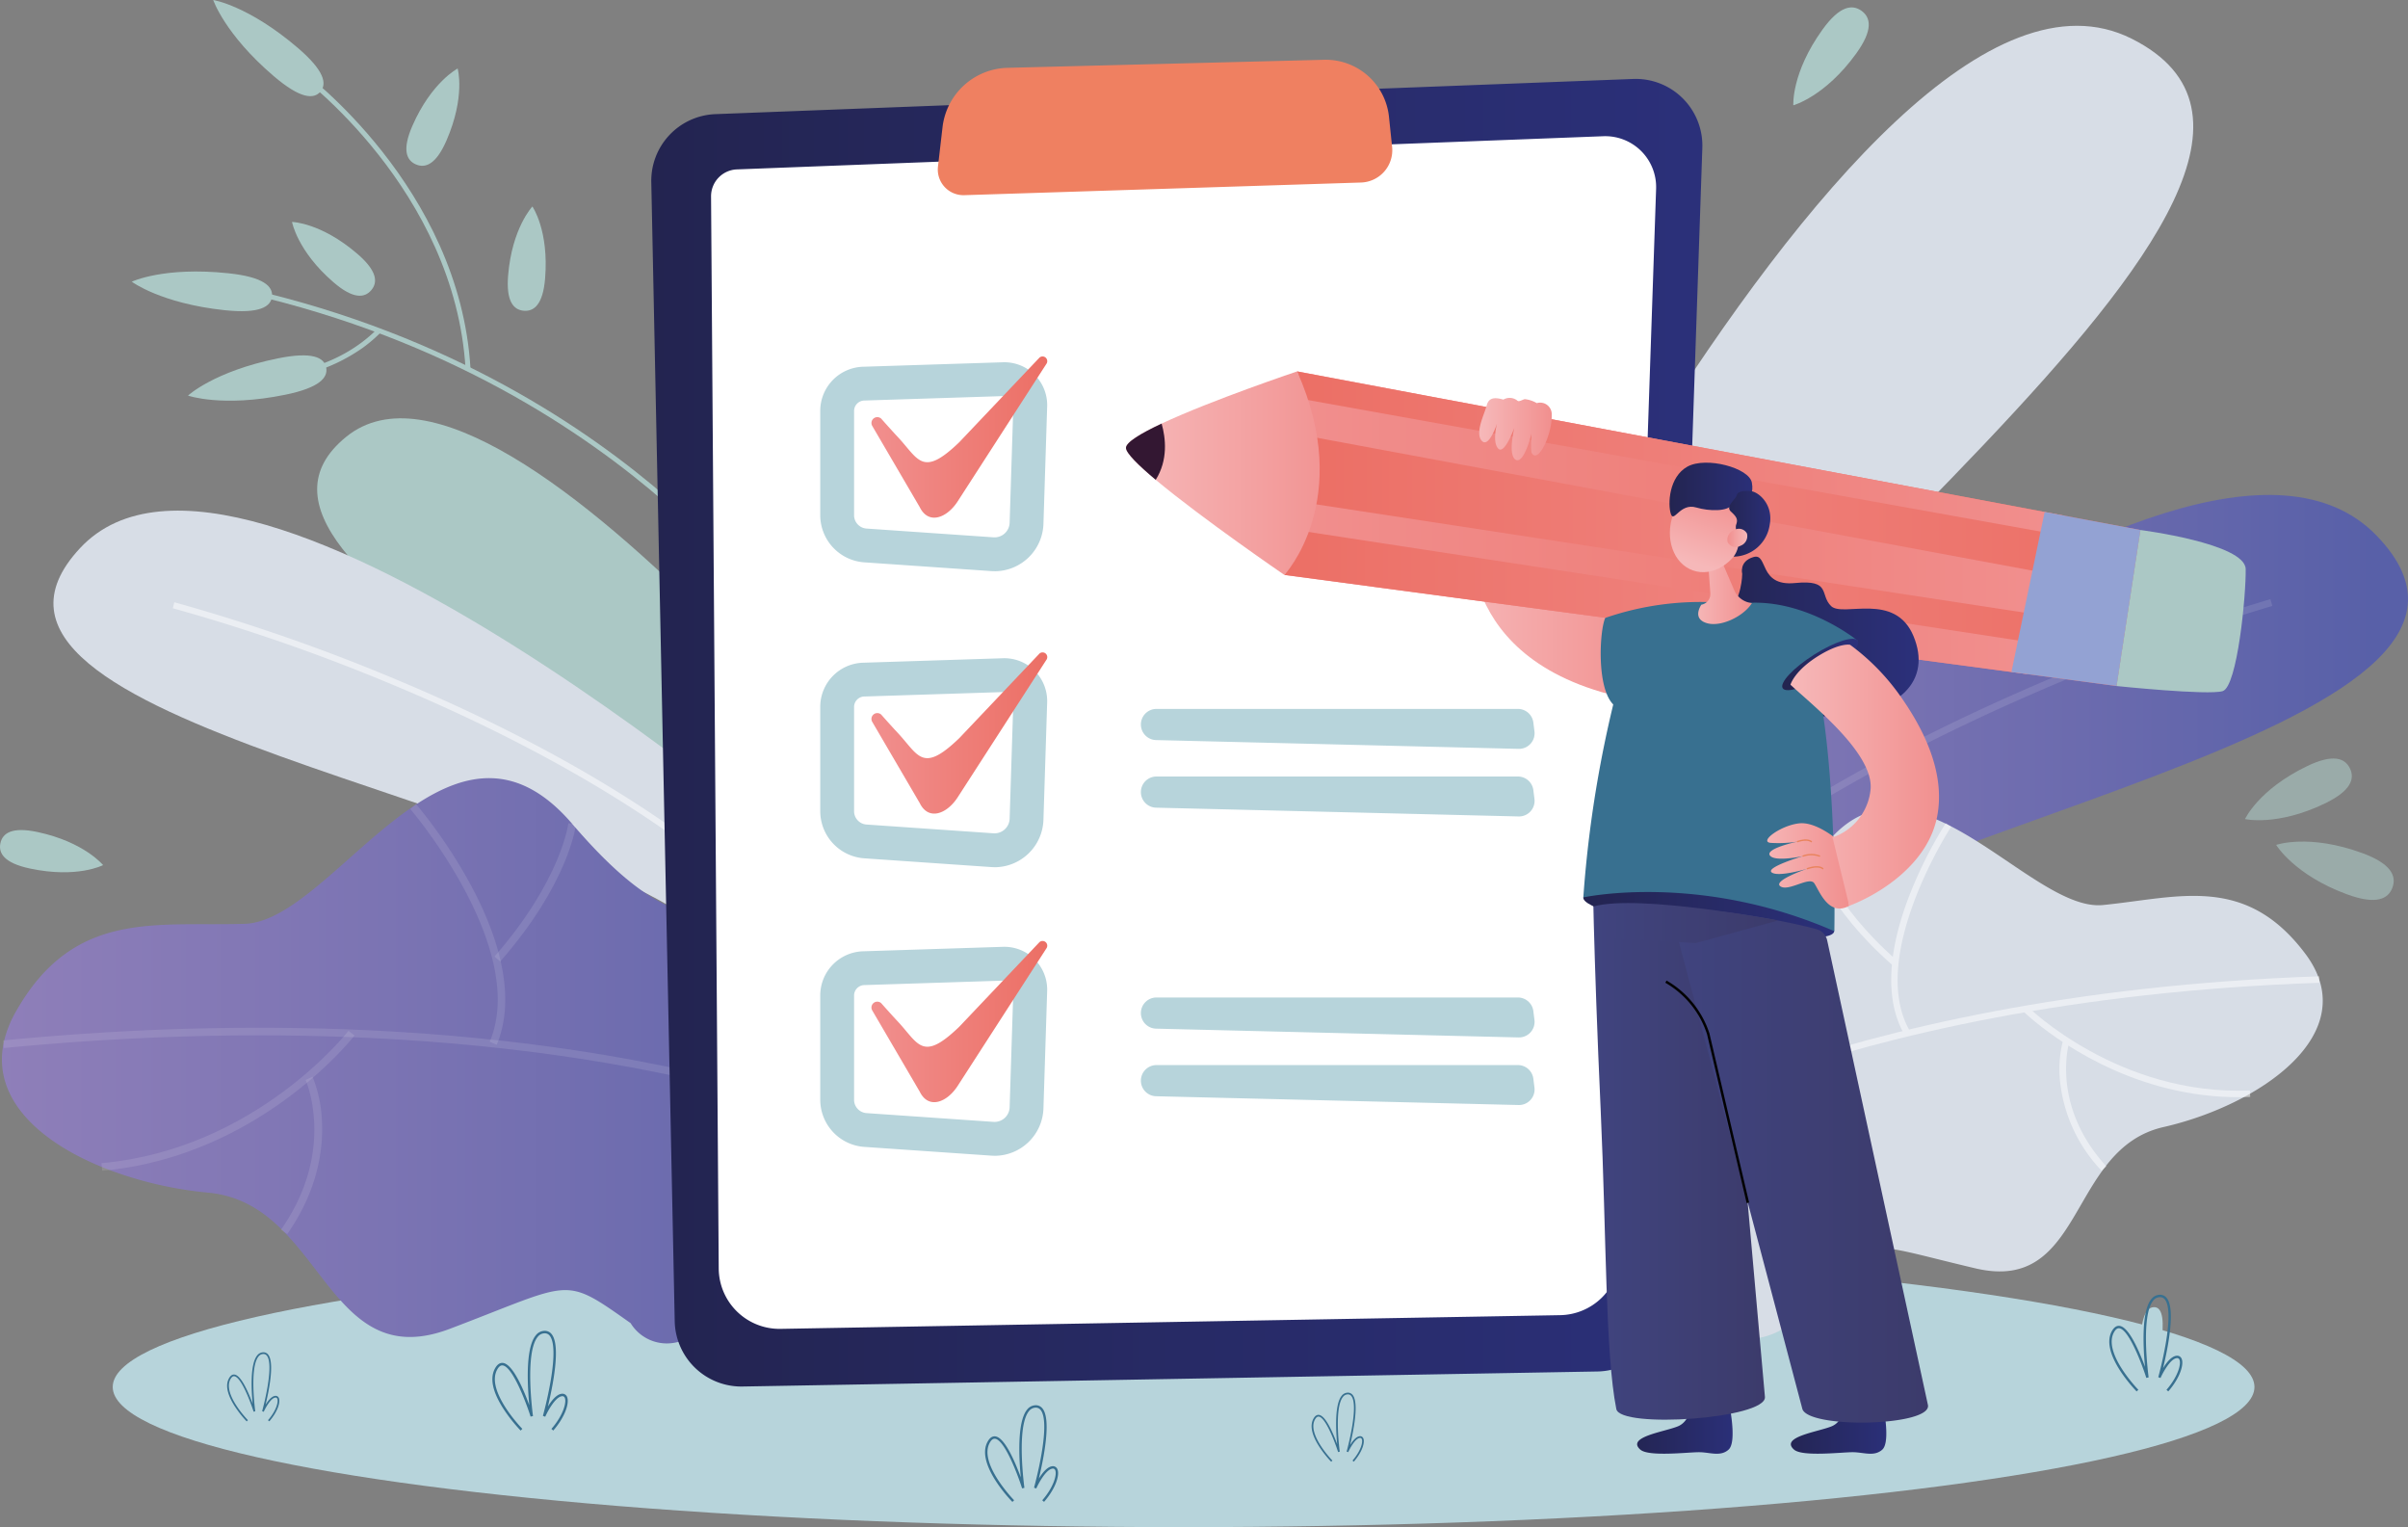 <svg xmlns="http://www.w3.org/2000/svg" xmlns:xlink="http://www.w3.org/1999/xlink" width="501.53" height="318" viewBox="0 0 501.53 318">
  <rect x="0" y="0" width="501.53" height="318" fill="#808080" stroke="none"/>
  <defs>
    <linearGradient id="linear-gradient" y1="0.5" x2="1" y2="0.5" gradientUnits="objectBoundingBox">
      <stop offset="0" stop-color="#8f7fb9"/>
      <stop offset="0.996" stop-color="#5860a8"/>
    </linearGradient>
    <linearGradient id="linear-gradient-3" y1="0.5" x2="1" y2="0.5" gradientUnits="objectBoundingBox">
      <stop offset="0" stop-color="#232450"/>
      <stop offset="1" stop-color="#2b307a"/>
    </linearGradient>
    <linearGradient id="linear-gradient-4" y1="0.5" x2="1" y2="0.5" gradientUnits="objectBoundingBox">
      <stop offset="0" stop-color="#f18f8e"/>
      <stop offset="1" stop-color="#ec6f65"/>
    </linearGradient>
    <linearGradient id="linear-gradient-7" y1="0.5" x2="1" y2="0.5" gradientUnits="objectBoundingBox">
      <stop offset="0" stop-color="#f6b8b9"/>
      <stop offset="1" stop-color="#f18f8e"/>
    </linearGradient>
    <linearGradient id="linear-gradient-9" y1="0.5" x2="1" y2="0.5" gradientUnits="objectBoundingBox">
      <stop offset="0" stop-color="#ec6f65"/>
      <stop offset="1" stop-color="#f18f8e"/>
    </linearGradient>
    <linearGradient id="linear-gradient-16" y1="0.5" x2="1" y2="0.5" gradientUnits="objectBoundingBox">
      <stop offset="0" stop-color="#40447f"/>
      <stop offset="0.996" stop-color="#3c3b6b"/>
    </linearGradient>
    <linearGradient id="linear-gradient-20" x1="0.083" y1="0.5" x2="0.917" y2="0.5" xlink:href="#linear-gradient-7"/>
    <linearGradient id="linear-gradient-24" y1="0.5" x2="1" y2="0.5" gradientUnits="objectBoundingBox">
      <stop offset="0" stop-color="#f18f8e"/>
      <stop offset="1" stop-color="#f6b8b9"/>
    </linearGradient>
    <linearGradient id="linear-gradient-25" x1="0.072" y1="0.5" x2="0.928" y2="0.5" xlink:href="#linear-gradient-3"/>
  </defs>
  <g id="Groupe_303" data-name="Groupe 303" transform="translate(-565.587 -899.248)">
    <g id="Groupe_168" data-name="Groupe 168" transform="translate(589.065 1158.875)">
      <ellipse id="Ellipse_3" data-name="Ellipse 3" cx="223.037" cy="29.186" rx="223.037" ry="29.186" fill="#b7d4db"/>
    </g>
    <g id="Groupe_191" data-name="Groupe 191" transform="translate(852.102 900.79)">
      <g id="Groupe_169" data-name="Groupe 169" transform="translate(0 3.827)" style="mix-blend-mode: multiply;isolation: isolate">
        <path id="Tracé_3900" data-name="Tracé 3900" d="M793.259,1095.251S892.516,877.037,950.715,906.2s-98.909,131.484-125.791,195.922Z" transform="translate(-793.259 -903.514)" fill="#d7dde6"/>
      </g>
      <g id="Groupe_173" data-name="Groupe 173" transform="translate(33.102 101.522)">
        <g id="Groupe_170" data-name="Groupe 170">
          <path id="Tracé_3901" data-name="Tracé 3901" d="M819.563,1070.976s135.5-122.528,175.354-81.383-113.36,60.275-151.4,97.3Z" transform="translate(-819.563 -981.145)" fill="url(#linear-gradient)"/>
        </g>
        <g id="Groupe_172" data-name="Groupe 172" transform="translate(12.279 21.696)">
          <g id="Groupe_171" data-name="Groupe 171">
            <path id="Tracé_3902" data-name="Tracé 3902" d="M830.359,1075.542c25.81-26.047,62.589-45.255,88.9-56.781A439.2,439.2,0,0,1,970.7,999.8l-.4-1.411a440.676,440.676,0,0,0-51.63,19.033c-26.426,11.578-63.38,30.88-89.35,57.091Z" transform="translate(-829.32 -998.386)" fill="#fff" opacity="0.11"/>
          </g>
        </g>
      </g>
      <g id="Groupe_187" data-name="Groupe 187" transform="translate(18.621 166.902)">
        <g id="Groupe_175" data-name="Groupe 175" style="mix-blend-mode: multiply;isolation: isolate">
          <g id="Groupe_174" data-name="Groupe 174">
            <path id="Tracé_3903" data-name="Tracé 3903" d="M953.508,1099.348c-19.948,4.551-16.288,34.784-39.138,29.421-19.326-4.545-20.968-6.3-27.578-.678a31.487,31.487,0,0,0-5.849,6.683c-1.962,2.978-5.766,7.375-11.608,8.467-35.69,6.672-85.169-45.665-48.189-75.223,2.67-2.134,6.583-2.988,10.917-3.716,23.509-3.937,30.967,6.791,49.209-21.167s43.872,11.552,59.649,9.976,29.642-6.469,42.134,10.13S973.458,1094.813,953.508,1099.348Z" transform="translate(-808.056 -1033.098)" fill="#d7dde6"/>
          </g>
        </g>
        <g id="Groupe_186" data-name="Groupe 186" transform="translate(24.149 2.985)" opacity="0.5">
          <g id="Groupe_177" data-name="Groupe 177" transform="translate(0 31.879)">
            <g id="Groupe_176" data-name="Groupe 176">
              <path id="Tracé_3904" data-name="Tracé 3904" d="M828.008,1099.2l-.763-1.107c.488-.337,50.065-33.727,153.74-37.3l.045,1.345C877.745,1065.7,828.495,1098.87,828.008,1099.2Z" transform="translate(-827.245 -1060.802)" fill="#fff"/>
            </g>
          </g>
          <g id="Groupe_179" data-name="Groupe 179" transform="translate(48.411 6.888)">
            <g id="Groupe_178" data-name="Groupe 178">
              <path id="Tracé_3905" data-name="Tracé 3905" d="M882.144,1063.579c-13.814-12.159-16.33-21.9-16.43-22.314l1.308-.322c.024.1,2.551,9.777,16.013,21.627Z" transform="translate(-865.714 -1040.943)" fill="#fff"/>
            </g>
          </g>
          <g id="Groupe_181" data-name="Groupe 181" transform="translate(64.61)">
            <g id="Groupe_180" data-name="Groupe 180">
              <path id="Tracé_3906" data-name="Tracé 3906" d="M881.347,1079.486c-3.918-6.731-3.662-16.495.74-28.237a89.9,89.9,0,0,1,7.849-15.779l1.125.738c-.176.269-17.558,27.126-8.551,42.6Z" transform="translate(-878.586 -1035.47)" fill="#fff"/>
            </g>
          </g>
          <g id="Groupe_183" data-name="Groupe 183" transform="translate(92.065 38.163)">
            <g id="Groupe_182" data-name="Groupe 182">
              <path id="Tracé_3907" data-name="Tracé 3907" d="M902.974,1069.007c-1.642-1.345-2.532-2.22-2.572-2.261l.951-.95c.186.186,18.942,18.609,46.311,17.481l.055,1.344C925.665,1085.529,909.1,1074.015,902.974,1069.007Z" transform="translate(-900.402 -1065.795)" fill="#fff"/>
            </g>
          </g>
          <g id="Groupe_185" data-name="Groupe 185" transform="translate(99.666 45.371)">
            <g id="Groupe_184" data-name="Groupe 184">
              <path id="Tracé_3908" data-name="Tracé 3908" d="M915.2,1098.494a31.754,31.754,0,0,1-8.63-18.459,23.514,23.514,0,0,1,.571-8.512l1.286.4c-.04.128-3.814,13.029,7.766,25.665Z" transform="translate(-906.443 -1071.523)" fill="#fff"/>
            </g>
          </g>
        </g>
      </g>
      <g id="Groupe_188" data-name="Groupe 188" transform="translate(86.988)">
        <path id="Tracé_3909" data-name="Tracé 3909" d="M868.494,905.046c3.552-4.918,6.171-5.253,8.1-3.861s2.435,3.984-1.118,8.9c-6.47,8.961-13.088,10.771-13.088,10.771S861.93,914.138,868.494,905.046Z" transform="translate(-862.381 -900.473)" fill="#abc8c5"/>
      </g>
      <g id="Groupe_189" data-name="Groupe 189" transform="translate(187.556 173.703)" opacity="0.6">
        <path id="Tracé_3910" data-name="Tracé 3910" d="M960.237,1040.9c6.056,2.22,7.152,4.8,6.282,7.178s-3.376,3.638-9.433,1.418c-11.033-4.043-14.789-10.3-14.789-10.3S949.043,1036.8,960.237,1040.9Z" transform="translate(-942.296 -1038.502)" fill="#abc8c5"/>
      </g>
      <g id="Groupe_190" data-name="Groupe 190" transform="translate(181.07 156.407)" opacity="0.6">
        <path id="Tracé_3911" data-name="Tracé 3911" d="M950.035,1026.36c5.464-2.637,7.928-1.685,8.961.457s.247,4.663-5.218,7.3c-9.954,4.8-16.637,3.248-16.637,3.248S939.936,1031.235,950.035,1026.36Z" transform="translate(-937.142 -1024.759)" fill="#abc8c5"/>
      </g>
    </g>
    <g id="Groupe_210" data-name="Groupe 210" transform="translate(593.031 899.248)">
      <g id="Groupe_209" data-name="Groupe 209">
        <g id="Groupe_192" data-name="Groupe 192" transform="translate(57.194 14.266)">
          <path id="Tracé_3912" data-name="Tracé 3912" d="M641.179,925.615c-2.177,4.991-4.411,5.784-6.368,4.931s-2.894-3.03-.716-8.021c3.967-9.092,9.427-11.94,9.427-11.94S645.2,916.39,641.179,925.615Z" transform="translate(-632.843 -910.584)" fill="#abc8c5"/>
        </g>
        <g id="Groupe_193" data-name="Groupe 193" transform="translate(78.308 42.998)">
          <path id="Tracé_3913" data-name="Tracé 3913" d="M657.4,948.4c-.445,5.428-2.3,6.9-4.43,6.725s-3.719-1.93-3.273-7.357c.812-9.886,5.055-14.349,5.055-14.349S658.223,938.366,657.4,948.4Z" transform="translate(-649.62 -933.415)" fill="#abc8c5"/>
        </g>
        <g id="Groupe_208" data-name="Groupe 208">
          <g id="Groupe_195" data-name="Groupe 195" transform="translate(24.074 60.141)">
            <g id="Groupe_194" data-name="Groupe 194">
              <path id="Tracé_3914" data-name="Tracé 3914" d="M720.774,1020.435l-.885.531c-.08-.136-8.406-13.793-26.469-29.532-16.667-14.523-45.272-33.84-86.895-43.392l.23-1c41.854,9.6,70.617,29.037,87.377,43.65C712.3,1006.529,720.691,1020.3,720.774,1020.435Z" transform="translate(-606.525 -947.038)" fill="#abc8c5"/>
            </g>
          </g>
          <g id="Groupe_197" data-name="Groupe 197" transform="translate(34.654 14.606)">
            <g id="Groupe_196" data-name="Groupe 196">
              <path id="Tracé_3915" data-name="Tracé 3915" d="M650.829,973.033l-1.029.062c-2.2-37.364-34.542-61.168-34.868-61.4l.6-.836C615.866,911.093,648.6,935.174,650.829,973.033Z" transform="translate(-614.932 -910.854)" fill="#abc8c5"/>
            </g>
          </g>
          <g id="Groupe_199" data-name="Groupe 199" transform="translate(30.071 68.467)">
            <g id="Groupe_198" data-name="Groupe 198">
              <path id="Tracé_3916" data-name="Tracé 3916" d="M629.384,957.57a36.5,36.5,0,0,1-18.058,6.57l-.036-1.03c.121-.005,12.262-.545,21.084-9.457l.732.725A30.355,30.355,0,0,1,629.384,957.57Z" transform="translate(-611.29 -953.654)" fill="#abc8c5"/>
            </g>
          </g>
          <g id="Groupe_201" data-name="Groupe 201" transform="translate(0 56.534)">
            <g id="Groupe_200" data-name="Groupe 200">
              <path id="Tracé_3917" data-name="Tracé 3917" d="M607.534,944.54c7.3.773,9.294,2.723,9.068,4.846s-2.579,3.613-9.881,2.84c-13.3-1.408-19.326-5.931-19.326-5.931S594.037,943.111,607.534,944.54Z" transform="translate(-587.395 -944.171)" fill="#abc8c5"/>
            </g>
          </g>
          <g id="Groupe_203" data-name="Groupe 203" transform="translate(11.711 74)">
            <g id="Groupe_202" data-name="Groupe 202">
              <path id="Tracé_3918" data-name="Tracé 3918" d="M615.374,958.684c7.2-1.465,9.681-.205,10.107,1.885s-1.369,4.224-8.565,5.688c-13.108,2.669-20.214.171-20.214.171S602.075,961.391,615.374,958.684Z" transform="translate(-596.701 -958.05)" fill="#abc8c5"/>
            </g>
          </g>
          <g id="Groupe_205" data-name="Groupe 205" transform="translate(33.377 46.215)">
            <g id="Groupe_204" data-name="Groupe 204">
              <path id="Tracé_3919" data-name="Tracé 3919" d="M627.58,942.662c4.121,3.559,4.217,5.927,2.823,7.543s-3.751,1.866-7.874-1.693c-7.508-6.482-8.612-12.541-8.612-12.541S619.961,936.085,627.58,942.662Z" transform="translate(-613.917 -935.972)" fill="#abc8c5"/>
            </g>
          </g>
          <g id="Groupe_207" data-name="Groupe 207" transform="translate(16.964)">
            <g id="Groupe_206" data-name="Groupe 206">
              <path id="Tracé_3920" data-name="Tracé 3920" d="M618.472,909.2c5.583,4.771,6.119,7.5,4.733,9.128s-4.172,1.519-9.754-3.252c-10.171-8.69-12.576-15.828-12.576-15.828S608.153,900.383,618.472,909.2Z" transform="translate(-600.875 -899.248)" fill="#abc8c5"/>
            </g>
          </g>
        </g>
      </g>
    </g>
    <g id="Groupe_211" data-name="Groupe 211" transform="translate(631.644 986.356)">
      <path id="Tracé_3921" data-name="Tracé 3921" d="M754.063,1072.992S657.911,944.913,624.136,972.309s83.448,71.548,110.257,109.72Z" transform="translate(-618.078 -968.467)" fill="#abc8c5"/>
    </g>
    <g id="Groupe_215" data-name="Groupe 215" transform="translate(576.718 1005.579)">
      <g id="Groupe_212" data-name="Groupe 212" style="mix-blend-mode: multiply;isolation: isolate">
        <path id="Tracé_3922" data-name="Tracé 3922" d="M735.421,1060.151S614.315,954.727,579.978,991.544s100.616,51.087,134.661,82.99Z" transform="translate(-574.432 -983.742)" fill="#d7dde6"/>
      </g>
      <g id="Groupe_214" data-name="Groupe 214" transform="translate(24.859 19.078)">
        <g id="Groupe_213" data-name="Groupe 213">
          <path id="Tracé_3923" data-name="Tracé 3923" d="M718.762,1064.382c-23.113-22.462-55.751-38.73-79.061-48.421a386.15,386.15,0,0,0-45.516-15.811l.323-1.247a387.639,387.639,0,0,1,45.687,15.869c23.414,9.735,56.206,26.084,79.464,48.687Z" transform="translate(-594.185 -998.902)" fill="#fff" opacity="0.5"/>
        </g>
      </g>
    </g>
    <g id="Groupe_229" data-name="Groupe 229" transform="translate(565.991 1061.281)">
      <g id="Groupe_217" data-name="Groupe 217">
        <g id="Groupe_216" data-name="Groupe 216">
          <path id="Tracé_3924" data-name="Tracé 3924" d="M754.512,1136.052c-14.511,2.446-31.137,5.794-48.263,9.464a8.84,8.84,0,0,1-9.365-3.963l-.039-.064c-14.227-10.042-11.809-8.6-37.692,1.2-18.567,7.019-24.006-9.475-34.465-20.185q-.285-.295-.576-.583c-4-3.942-8.758-6.991-15.23-7.6a79.838,79.838,0,0,1-20.562-4.714q-.808-.3-1.606-.633c-12.963-5.3-22.689-14.125-20.5-25.561.049-.271.108-.542.174-.814a22.99,22.99,0,0,1,2.4-5.937c12.048-21.322,29.006-17.739,47.69-18.322,10.331-.325,22.243-15.791,35.165-24.51.184-.126.371-.249.556-.371,10.288-6.768,21.206-9.08,32.463,4.041l0,0c.229.267.457.53.681.789,25.068,28.842,32.258,15.407,60.092,16.382,5.176.184,9.881.58,13.332,2.666C790.944,1076.77,778.875,1114.31,754.512,1136.052Z" transform="translate(-565.908 -1028.004)" fill="url(#linear-gradient)"/>
        </g>
      </g>
      <g id="Groupe_228" data-name="Groupe 228" transform="translate(0.233 5.39)">
        <g id="Groupe_219" data-name="Groupe 219" transform="translate(0 46.586)">
          <g id="Groupe_218" data-name="Groupe 218">
            <path id="Tracé_3925" data-name="Tracé 3925" d="M750.807,1093.3l.721-1.412c-.622-.318-63.707-31.721-185.435-19.944l.152,1.579C687.517,1061.795,750.188,1092.986,750.807,1093.3Z" transform="translate(-566.093 -1069.305)" fill="#fff" opacity="0.11"/>
          </g>
        </g>
        <g id="Groupe_221" data-name="Groupe 221" transform="translate(102.35 4.015)">
          <g id="Groupe_220" data-name="Groupe 220">
            <path id="Tracé_3926" data-name="Tracé 3926" d="M648.619,1064.261c14.277-16.337,15.718-28.116,15.772-28.61l-1.577-.175c-.014.117-1.479,11.821-15.391,27.74Z" transform="translate(-647.423 -1035.477)" fill="#fff" opacity="0.11"/>
          </g>
        </g>
        <g id="Groupe_223" data-name="Groupe 223" transform="translate(84.807)">
          <g id="Groupe_222" data-name="Groupe 222">
            <path id="Tracé_3927" data-name="Tracé 3927" d="M651.5,1082.414c3.543-8.469,1.742-19.843-5.209-32.891a106.038,106.038,0,0,0-11.6-17.236l-1.2,1.036c.248.287,24.7,29,16.547,48.479Z" transform="translate(-633.483 -1032.287)" fill="#fff" opacity="0.11"/>
          </g>
        </g>
        <g id="Groupe_225" data-name="Groupe 225" transform="translate(20.501 47.23)">
          <g id="Groupe_224" data-name="Groupe 224">
            <path id="Tracé_3928" data-name="Tracé 3928" d="M632.424,1073.82c1.714-1.824,2.619-2.984,2.66-3.038l-1.259-.965c-.189.246-19.278,24.664-51.442,27.557l.142,1.579C608.444,1096.623,626.041,1080.617,632.424,1073.82Z" transform="translate(-582.384 -1069.817)" fill="#fff" opacity="0.11"/>
          </g>
        </g>
        <g id="Groupe_227" data-name="Groupe 227" transform="translate(57.885 56.788)">
          <g id="Groupe_226" data-name="Groupe 226">
            <path id="Tracé_3929" data-name="Tracé 3929" d="M613.39,1110.177c6.331-9.039,7.436-17.445,7.249-22.9a27.711,27.711,0,0,0-1.976-9.861l-1.442.662c.065.145,6.461,14.642-5.131,31.193Z" transform="translate(-612.09 -1077.412)" fill="#fff" opacity="0.11"/>
          </g>
        </g>
      </g>
    </g>
    <g id="Groupe_230" data-name="Groupe 230" transform="translate(565.587 1072.089)">
      <path id="Tracé_3930" data-name="Tracé 3930" d="M571.8,1044.6c-5.347-1.144-6.574-3.183-6.126-5.278s2.4-3.455,7.748-2.312c9.74,2.083,13.638,6.884,13.638,6.884S581.68,1046.71,571.8,1044.6Z" transform="translate(-565.587 -1036.592)" fill="#abc8c5"/>
    </g>
    <g id="Groupe_250" data-name="Groupe 250" transform="translate(701.233 911.692)">
      <g id="Groupe_231" data-name="Groupe 231" transform="translate(0 3.991)">
        <path id="Tracé_3931" data-name="Tracé 3931" d="M870.455,1181.46l-178.072,3.131a13.886,13.886,0,0,1-14.126-13.6L673.378,933.8a13.886,13.886,0,0,1,13.35-14.161l191.148-7.325a13.886,13.886,0,0,1,14.409,14.346l-8.2,241.383A13.887,13.887,0,0,1,870.455,1181.46Z" transform="translate(-673.375 -912.308)" fill="url(#linear-gradient-3)"/>
      </g>
      <g id="Groupe_232" data-name="Groupe 232" transform="translate(12.454 15.914)">
        <path id="Tracé_3932" data-name="Tracé 3932" d="M860.116,1167.283l-162.369,2.854a12.66,12.66,0,0,1-12.88-12.4l-1.6-223.4a5.6,5.6,0,0,1,5.386-5.637L869.1,921.791a10.6,10.6,0,0,1,11,10.95l-7.548,222.313A12.661,12.661,0,0,1,860.116,1167.283Z" transform="translate(-683.271 -921.783)" fill="#fff"/>
      </g>
      <g id="Groupe_233" data-name="Groupe 233" transform="translate(59.674)">
        <path id="Tracé_3933" data-name="Tracé 3933" d="M726.306,937.334l82.632-2.634a6.73,6.73,0,0,0,6.48-7.426l-.654-6.267a13.248,13.248,0,0,0-13.512-11.866l-65.942,1.676a13.978,13.978,0,0,0-13.53,12.364l-.951,8.2A5.342,5.342,0,0,0,726.306,937.334Z" transform="translate(-720.793 -909.137)" fill="#ef8061"/>
      </g>
      <g id="Groupe_237" data-name="Groupe 237" transform="translate(35.193 61.77)">
        <g id="Groupe_236" data-name="Groupe 236">
          <g id="Groupe_234" data-name="Groupe 234" transform="translate(0 1.217)">
            <path id="Tracé_3934" data-name="Tracé 3934" d="M737.659,1002.7c-.238,0-.478-.008-.719-.024l-26.45-1.822a9.854,9.854,0,0,1-9.15-9.8v-21.7a9.194,9.194,0,0,1,8.939-9.229l29.122-.931a8.922,8.922,0,0,1,9.2,9.2l-.774,24.443a10.193,10.193,0,0,1-10.168,9.87Zm-.235-7.054a3.147,3.147,0,0,0,3.361-3.039l.774-24.443a1.875,1.875,0,0,0-1.934-1.933l-29.121.931a2.178,2.178,0,0,0-2.118,2.187v21.7a2.787,2.787,0,0,0,2.587,2.772Z" transform="translate(-701.34 -959.189)" fill="#b7d4db"/>
          </g>
          <g id="Groupe_235" data-name="Groupe 235" transform="translate(10.655)">
            <path id="Tracé_3935" data-name="Tracé 3935" d="M711.838,971.173a1.218,1.218,0,0,0-1.865,1.513l9.9,16.924c1.828,3.727,5.655,2.276,7.907-1.212l18.448-28.587a.98.98,0,0,0-1.406-1.349l-16.695,17.607c-7.784,7.51-8.491,3.526-12.923-1.174C714,973.617,711.838,971.173,711.838,971.173Z" transform="translate(-709.806 -958.221)" fill="url(#linear-gradient-4)"/>
          </g>
        </g>
      </g>
      <g id="Groupe_243" data-name="Groupe 243" transform="translate(35.193 123.396)">
        <g id="Groupe_240" data-name="Groupe 240">
          <g id="Groupe_238" data-name="Groupe 238" transform="translate(0 1.217)">
            <path id="Tracé_3936" data-name="Tracé 3936" d="M737.659,1051.674c-.238,0-.478-.009-.719-.025l-26.45-1.821a9.855,9.855,0,0,1-9.15-9.8v-21.7a9.194,9.194,0,0,1,8.939-9.229l29.121-.931a8.922,8.922,0,0,1,9.2,9.2l-.774,24.443a10.193,10.193,0,0,1-10.168,9.872Zm-.235-7.055a3.147,3.147,0,0,0,3.361-3.039l.774-24.443a1.877,1.877,0,0,0-1.934-1.933l-29.121.931a2.179,2.179,0,0,0-2.118,2.187v21.7a2.787,2.787,0,0,0,2.587,2.772Z" transform="translate(-701.34 -1008.157)" fill="#b7d4db"/>
          </g>
          <g id="Groupe_239" data-name="Groupe 239" transform="translate(10.655)">
            <path id="Tracé_3937" data-name="Tracé 3937" d="M711.838,1020.143a1.217,1.217,0,0,0-1.865,1.511l9.9,16.924c1.828,3.729,5.655,2.277,7.907-1.212l18.448-28.586a.98.98,0,0,0-1.406-1.35l-16.695,17.607c-7.784,7.51-8.491,3.526-12.923-1.174C714,1022.587,711.838,1020.143,711.838,1020.143Z" transform="translate(-709.806 -1007.19)" fill="url(#linear-gradient-4)"/>
          </g>
        </g>
        <g id="Groupe_241" data-name="Groupe 241" transform="translate(66.781 11.778)">
          <path id="Tracé_3938" data-name="Tracé 3938" d="M833.078,1024.867l-75.506-1.828a3.245,3.245,0,0,1-3.166-3.244h0a3.245,3.245,0,0,1,3.246-3.246h75.276a3.245,3.245,0,0,1,3.219,2.842l.23,1.828A3.245,3.245,0,0,1,833.078,1024.867Z" transform="translate(-754.406 -1016.549)" fill="#b7d4db"/>
        </g>
        <g id="Groupe_242" data-name="Groupe 242" transform="translate(66.781 25.853)">
          <path id="Tracé_3939" data-name="Tracé 3939" d="M833.078,1036.052l-75.506-1.828a3.245,3.245,0,0,1-3.166-3.244h0a3.245,3.245,0,0,1,3.246-3.245h75.276a3.244,3.244,0,0,1,3.219,2.84l.23,1.829A3.245,3.245,0,0,1,833.078,1036.052Z" transform="translate(-754.406 -1027.734)" fill="#b7d4db"/>
        </g>
      </g>
      <g id="Groupe_249" data-name="Groupe 249" transform="translate(35.193 183.486)">
        <g id="Groupe_246" data-name="Groupe 246">
          <g id="Groupe_244" data-name="Groupe 244" transform="translate(0 1.217)">
            <path id="Tracé_3940" data-name="Tracé 3940" d="M737.659,1099.423c-.238,0-.478-.009-.719-.025l-26.45-1.821a9.855,9.855,0,0,1-9.15-9.8v-21.7a9.2,9.2,0,0,1,8.939-9.229l29.122-.931a8.922,8.922,0,0,1,9.2,9.2l-.774,24.443a10.193,10.193,0,0,1-10.168,9.871Zm-.235-7.055a3.147,3.147,0,0,0,3.361-3.039l.774-24.443a1.877,1.877,0,0,0-1.933-1.933l-29.122.931a2.18,2.18,0,0,0-2.118,2.187v21.7a2.787,2.787,0,0,0,2.587,2.772Z" transform="translate(-701.34 -1055.906)" fill="#b7d4db"/>
          </g>
          <g id="Groupe_245" data-name="Groupe 245" transform="translate(10.655)">
            <path id="Tracé_3941" data-name="Tracé 3941" d="M711.838,1067.892a1.217,1.217,0,0,0-1.865,1.511l9.9,16.924c1.828,3.729,5.655,2.276,7.907-1.212l18.448-28.587a.98.98,0,0,0-1.406-1.349l-16.695,17.607c-7.784,7.51-8.491,3.526-12.923-1.174C714,1070.336,711.838,1067.892,711.838,1067.892Z" transform="translate(-709.806 -1054.939)" fill="url(#linear-gradient-4)"/>
          </g>
        </g>
        <g id="Groupe_247" data-name="Groupe 247" transform="translate(66.781 11.778)">
          <path id="Tracé_3942" data-name="Tracé 3942" d="M833.078,1072.616l-75.506-1.828a3.245,3.245,0,0,1-3.166-3.244h0a3.245,3.245,0,0,1,3.246-3.245h75.276a3.245,3.245,0,0,1,3.219,2.842l.23,1.829A3.245,3.245,0,0,1,833.078,1072.616Z" transform="translate(-754.406 -1064.298)" fill="#b7d4db"/>
        </g>
        <g id="Groupe_248" data-name="Groupe 248" transform="translate(66.781 25.853)">
          <path id="Tracé_3943" data-name="Tracé 3943" d="M833.078,1083.8l-75.506-1.828a3.245,3.245,0,0,1-3.166-3.244h0a3.245,3.245,0,0,1,3.246-3.245h75.276a3.244,3.244,0,0,1,3.219,2.84l.23,1.828A3.246,3.246,0,0,1,833.078,1083.8Z" transform="translate(-754.406 -1075.483)" fill="#b7d4db"/>
        </g>
      </g>
    </g>
    <g id="Groupe_287" data-name="Groupe 287" transform="translate(800.102 976.588)">
      <g id="Groupe_251" data-name="Groupe 251" transform="translate(71.776 31.367)">
        <path id="Tracé_3944" data-name="Tracé 3944" d="M847.957,1007.375s-20.6.482-24.357-18.742l-14.4-3s-5.142,29.66,33.717,36.988Z" transform="translate(-808.974 -985.629)" fill="url(#linear-gradient-7)"/>
      </g>
      <g id="Groupe_261" data-name="Groupe 261">
        <g id="Groupe_252" data-name="Groupe 252" transform="translate(32.998)">
          <path id="Tracé_3945" data-name="Tracé 3945" d="M956.444,993.727l-4.967,32.49-18.713-2.5-154.6-20.632A33.524,33.524,0,0,0,782.31,994a35.984,35.984,0,0,0,1.222-5.807,33.5,33.5,0,0,0,.257-3.58,95.137,95.137,0,0,0-.355-10.379,74.012,74.012,0,0,0-1.086-7.7,38.342,38.342,0,0,0-1.538-5.835l159.783,30.042Z" transform="translate(-778.16 -960.704)" fill="url(#linear-gradient-4)"/>
        </g>
        <g id="Groupe_253" data-name="Groupe 253" transform="translate(38.272 13.532)">
          <path id="Tracé_3946" data-name="Tracé 3946" d="M934.913,999.791l-1.334,8.727-151.13-23.1a33.5,33.5,0,0,0,.257-3.58,95.14,95.14,0,0,0-.355-10.378Z" transform="translate(-782.351 -971.457)" fill="url(#linear-gradient-9)"/>
        </g>
        <g id="Groupe_254" data-name="Groupe 254" transform="translate(35.649)">
          <path id="Tracé_3947" data-name="Tracé 3947" d="M939.8,994.9,781.8,966.539a38.332,38.332,0,0,0-1.538-5.835l159.783,30.042Z" transform="translate(-780.266 -960.704)" fill="url(#linear-gradient-9)"/>
        </g>
        <g id="Groupe_255" data-name="Groupe 255" transform="translate(32.998 33.297)">
          <path id="Tracé_3948" data-name="Tracé 3948" d="M933.768,1010.316l-1,6.565-154.6-20.632a33.527,33.527,0,0,0,4.151-9.086Z" transform="translate(-778.16 -987.163)" fill="url(#linear-gradient-9)"/>
        </g>
        <g id="Groupe_258" data-name="Groupe 258">
          <g id="Groupe_256" data-name="Groupe 256">
            <path id="Tracé_3949" data-name="Tracé 3949" d="M784.937,1003.087s-17.245-11.808-26.8-19.81c-3.637-3.049-6.161-5.546-6.2-6.63-.039-1.16,3.052-3.025,7.427-5.078,10.446-4.9,28.221-10.865,28.221-10.865C799.531,987.442,784.937,1003.087,784.937,1003.087Z" transform="translate(-751.939 -960.704)" fill="url(#linear-gradient-7)"/>
          </g>
          <g id="Groupe_257" data-name="Groupe 257" transform="translate(0 10.866)">
            <path id="Tracé_3950" data-name="Tracé 3950" d="M758.136,981.045c-3.637-3.049-6.161-5.546-6.2-6.629-.039-1.16,3.052-3.025,7.427-5.078C760.222,972.373,760.731,976.912,758.136,981.045Z" transform="translate(-751.939 -969.338)" fill="#331732"/>
          </g>
        </g>
        <g id="Groupe_259" data-name="Groupe 259" transform="translate(184.42 29.271)">
          <path id="Tracé_3951" data-name="Tracé 3951" d="M905.4,983.964l19.947,3.75-4.967,32.491-21.9-2.922Z" transform="translate(-898.484 -983.964)" fill="#93a2d3"/>
        </g>
        <g id="Groupe_260" data-name="Groupe 260" transform="translate(206.315 33.022)">
          <path id="Tracé_3952" data-name="Tracé 3952" d="M920.849,986.944s21.829,2.8,21.927,8.136-1.734,24.5-4.8,25.418-22.095-1.063-22.095-1.063Z" transform="translate(-915.882 -986.944)" fill="#abc8c5"/>
        </g>
      </g>
      <g id="Groupe_262" data-name="Groupe 262" transform="translate(121.249 38.573)">
        <path id="Tracé_3953" data-name="Tracé 3953" d="M855.387,994.945s-.72-2.623,2.361-3.512.969,6.178,8.627,5.417,5.075,2.467,7.541,4.814,13.262-3.052,17.134,6.219-2.934,16.079-16.313,16.549-8.1,7.855-19.422,3.751-6.312-22.146-3.127-24.979S855.387,994.945,855.387,994.945Z" transform="translate(-848.286 -991.356)" fill="url(#linear-gradient-3)"/>
      </g>
      <g id="Groupe_263" data-name="Groupe 263" transform="translate(106.464 214.376)">
        <path id="Tracé_3954" data-name="Tracé 3954" d="M847.94,1131.053s-.1,4.12-2.891,5.282-10.864,2.211-7.846,4.86c1.732,1.519,9.894.537,12.2.537s4.468,1,6.18-.538c1.884-1.7,0-10.141,0-10.141a9.2,9.2,0,0,1-3.777.989A7.341,7.341,0,0,1,847.94,1131.053Z" transform="translate(-836.538 -1131.053)" fill="url(#linear-gradient-3)"/>
      </g>
      <g id="Groupe_264" data-name="Groupe 264" transform="translate(138.479 214.375)">
        <path id="Tracé_3955" data-name="Tracé 3955" d="M873.38,1131.052s-.1,4.12-2.891,5.282-10.864,2.211-7.846,4.86c1.732,1.52,9.894.537,12.2.537s4.468,1,6.18-.537c1.884-1.7,0-10.142,0-10.142a9.2,9.2,0,0,1-3.777.989A7.338,7.338,0,0,1,873.38,1131.052Z" transform="translate(-861.978 -1131.052)" fill="url(#linear-gradient-3)"/>
      </g>
      <g id="Groupe_265" data-name="Groupe 265" transform="translate(97.147 101.435)">
        <path id="Tracé_3956" data-name="Tracé 3956" d="M829.134,1041.307s.2,18.989,1.727,52.49c1.2,26.266.951,50.609,3.253,62.146.823,4.128,31.278,2.022,30.953-2.519l-7.21-81.146-1.377-25.691Z" transform="translate(-829.134 -1041.307)" fill="url(#linear-gradient-16)"/>
      </g>
      <g id="Groupe_266" data-name="Groupe 266" transform="translate(95.251 107.782)">
        <path id="Tracé_3957" data-name="Tracé 3957" d="M879.873,1055.18c-.253,2.1-12.121,1.844-26.653,0s-25.842-4.987-25.588-7.085,11.975-2.354,26.507-.515S880.127,1053.081,879.873,1055.18Z" transform="translate(-827.628 -1046.351)" fill="url(#linear-gradient-3)"/>
      </g>
      <g id="Groupe_267" data-name="Groupe 267" transform="translate(113.82 112.136)">
        <path id="Tracé_3958" data-name="Tracé 3958" d="M842.393,1051.427l27.047,102.3c1.3,4.171,26.957,3.613,26.154-.817l-20.986-96.754a3.084,3.084,0,0,0-2.142-2.308C866.648,1052.167,841.822,1047.305,842.393,1051.427Z" transform="translate(-842.383 -1049.81)" fill="url(#linear-gradient-16)"/>
      </g>
      <g id="Groupe_268" data-name="Groupe 268" transform="translate(95.255 48.675)">
        <path id="Tracé_3959" data-name="Tracé 3959" d="M874.3,1008.156s-2.76-9.28-17.463-8.751c-8.067.289-16.556-1.983-20.337,10.662a245.079,245.079,0,0,0-8.871,50.172s24.078-5.281,52.284,7.037C879.915,1067.275,880.76,1025.082,874.3,1008.156Z" transform="translate(-827.631 -999.383)" fill="#387090"/>
      </g>
      <g id="Groupe_269" data-name="Groupe 269" transform="translate(98.872 47.99)">
        <path id="Tracé_3960" data-name="Tracé 3960" d="M884.035,1006.931l-9.219,7.571s-36.644,10.819-41.717,5.676c-3.482-3.531-2.83-15.386-1.646-18A60.867,60.867,0,0,1,855.445,999a38.51,38.51,0,0,0,5.8.044C873.559,998.351,884.035,1006.931,884.035,1006.931Z" transform="translate(-830.505 -998.838)" fill="#387090"/>
      </g>
      <g id="Groupe_270" data-name="Groupe 270" transform="translate(112.335 126.843)">
        <path id="Tracé_3961" data-name="Tracé 3961" d="M858.144,1107.846l-8.257-35.189a19.232,19.232,0,0,0-8.685-10.708l.259-.452a19.749,19.749,0,0,1,8.925,11.008l.006.021,8.259,35.2Z" transform="translate(-841.203 -1061.497)" fill="#020202"/>
      </g>
      <g id="Groupe_271" data-name="Groupe 271" transform="translate(119.183 31.546)">
        <path id="Tracé_3962" data-name="Tracé 3962" d="M857.809,1002.463a4.5,4.5,0,0,1-3.661-2.679l-2.013-4.676-.584-1.357-3.436-7.98.6,8.269.357,4.963.1,1.416a2.259,2.259,0,0,1-1.862,2.381l-.02,0c-.612.994-1.456,3.015,1.067,3.818,2.965.944,7.76-1.39,9.48-4.155Z" transform="translate(-846.645 -985.771)" fill="url(#linear-gradient-7)"/>
      </g>
      <g id="Groupe_272" data-name="Groupe 272" transform="translate(110.753 20.779)">
        <ellipse id="Ellipse_4" data-name="Ellipse 4" cx="9.585" cy="7.769" rx="9.585" ry="7.769" transform="matrix(0.333, -0.943, 0.943, 0.333, 0, 18.076)" fill="url(#linear-gradient-20)"/>
      </g>
      <g id="Groupe_273" data-name="Groupe 273" transform="translate(97.408 110.709)">
        <path id="Tracé_3963" data-name="Tracé 3963" d="M867.746,1052.3s-29-5.54-38.4-2.927l4.509,6.682,16.763.949Z" transform="translate(-829.342 -1048.677)" fill="url(#linear-gradient-16)"/>
      </g>
      <g id="Groupe_274" data-name="Groupe 274" transform="translate(113.203 19.003)">
        <path id="Tracé_3964" data-name="Tracé 3964" d="M854.948,984.477c-.842,1.543-4.772,1.461-7.5.657-3.4-1-4.64,3.327-5.284,1.319s-.41-7.689,3.472-9.832,12.845.269,13.408,3.33C859.876,984.461,855.668,983.157,854.948,984.477Z" transform="translate(-841.892 -975.804)" fill="url(#linear-gradient-3)"/>
      </g>
      <g id="Groupe_275" data-name="Groupe 275" transform="translate(125.631 24.895)">
        <path id="Tracé_3965" data-name="Tracé 3965" d="M856.034,980.509s-2.41-.232-2.663.794-2.473,2.346-1.226,3.488,1.464,1.644,1.071,2.737c-.274.763.467,2.922.4,4.624a5.5,5.5,0,0,1-.925,2.014,7.734,7.734,0,0,0,7.521-6.655C861.033,983.124,857.635,980.438,856.034,980.509Z" transform="translate(-851.768 -980.486)" fill="url(#linear-gradient-3)"/>
      </g>
      <g id="Groupe_276" data-name="Groupe 276" transform="translate(125.22 32.797)">
        <path id="Tracé_3966" data-name="Tracé 3966" d="M854.2,990.275a1.91,1.91,0,0,1-2.657-.734A2.138,2.138,0,0,1,852.907,987a1.91,1.91,0,0,1,2.656.734A2.137,2.137,0,0,1,854.2,990.275Z" transform="translate(-851.442 -986.765)" fill="url(#linear-gradient-24)"/>
      </g>
      <g id="Groupe_277" data-name="Groupe 277" transform="translate(135.493 54.049)">
        <ellipse id="Ellipse_5" data-name="Ellipse 5" cx="9.244" cy="2.408" rx="9.244" ry="2.408" transform="matrix(0.845, -0.535, 0.535, 0.845, 0, 9.889)" fill="url(#linear-gradient-25)"/>
      </g>
      <g id="Groupe_282" data-name="Groupe 282" transform="translate(133.56 94.08)">
        <g id="Groupe_278" data-name="Groupe 278">
          <path id="Tracé_3967" data-name="Tracé 3967" d="M873.482,1039.551s-4.869-4.458-8.713-4.064-8.457,3.8-6.022,4.064a25.437,25.437,0,0,0,5.638-.262s-6.792,1.442-5.766,2.884,6.919.131,6.919.131-7.945,2.361-6.535,3.409,7.432-.786,7.432-.786-7.3,2.49-5.638,3.671,6.023-2.1,7.047-.656,2.947,7.08,7.3,4.719Z" transform="translate(-858.069 -1035.463)" fill="url(#linear-gradient-7)"/>
        </g>
        <g id="Groupe_279" data-name="Groupe 279" transform="translate(6.174 3.371)">
          <path id="Tracé_3968" data-name="Tracé 3968" d="M863.117,1038.739a.142.142,0,0,1-.05-.276c.079-.03,1.952-.718,2.989.016a.143.143,0,1,1-.165.233c-.912-.647-2.706.011-2.723.018A.14.14,0,0,1,863.117,1038.739Z" transform="translate(-862.975 -1038.142)" fill="#e9835c"/>
        </g>
        <g id="Groupe_280" data-name="Groupe 280" transform="translate(7.327 6.38)">
          <path id="Tracé_3969" data-name="Tracé 3969" d="M864.033,1041.137a.143.143,0,0,1-.052-.275,5.006,5.006,0,0,1,3.521,0,.142.142,0,0,1-.116.26,4.8,4.8,0,0,0-3.3,0A.156.156,0,0,1,864.033,1041.137Z" transform="translate(-863.891 -1040.532)" fill="#e9835c"/>
        </g>
        <g id="Groupe_281" data-name="Groupe 281" transform="translate(8.224 8.95)">
          <path id="Tracé_3970" data-name="Tracé 3970" d="M864.746,1043.231a.142.142,0,0,1-.05-.276c.094-.035,2.308-.853,3.346.024a.142.142,0,1,1-.184.218c-.911-.769-3.04.016-3.062.025A.135.135,0,0,1,864.746,1043.231Z" transform="translate(-864.604 -1042.575)" fill="#e9835c"/>
        </g>
      </g>
      <g id="Groupe_284" data-name="Groupe 284" transform="translate(138.394 56.889)">
        <g id="Groupe_283" data-name="Groupe 283">
          <path id="Tracé_3971" data-name="Tracé 3971" d="M874.156,1060.3c6.638-2.542,16.454-8.858,18.324-18.674,1.438-7.552-1.289-16.16-8.1-25.583a46.309,46.309,0,0,0-10.05-10.1s-2-.467-6.361,2.171c-5.259,3.181-6.055,6.148-6.055,6.148,5.04,4.647,17.138,14.244,16.7,21.618a11.764,11.764,0,0,1-7.935,10.176Z" transform="translate(-861.91 -1005.91)" fill="url(#linear-gradient-7)"/>
        </g>
      </g>
      <g id="Groupe_286" data-name="Groupe 286" transform="translate(73.572 5.511)">
        <g id="Groupe_285" data-name="Groupe 285">
          <path id="Tracé_3972" data-name="Tracé 3972" d="M822.394,966.177a2.413,2.413,0,0,1,3.108,2.483c.088,4.075-2.814,10.158-4.139,7.942-.3-.5-.069-4.083-.069-4.083s-1.55,6.406-3.276,5.458-.291-6.705-.291-6.705-2.06,5.757-3.369,4.369-.243-5.235-.243-5.235-1.705,5.254-3.185,3.609.561-5.526,1.023-7.349c.435-1.722,1.725-1.715,3.485-1.227a2.573,2.573,0,0,1,2.943.242c.362.292,1.236-.362,1.569-.328A6.273,6.273,0,0,1,822.394,966.177Z" transform="translate(-810.401 -965.083)" fill="url(#linear-gradient-7)"/>
        </g>
      </g>
    </g>
    <g id="Groupe_290" data-name="Groupe 290" transform="translate(668.139 1176.368)">
      <g id="Groupe_288" data-name="Groupe 288" transform="translate(0.264 2.663)">
        <path id="Tracé_3973" data-name="Tracé 3973" d="M652.4,1139.5s-7.023-7.162-4.607-11.241,6.495,8.761,6.495,8.761-2.114-15.182,2.267-15.446,0,15.446,0,15.446,1.623-3.663,3.21-3.89,1.133,3.107-1.7,6.369Z" transform="translate(-647.287 -1121.57)" fill="#b7d4db"/>
      </g>
      <g id="Groupe_289" data-name="Groupe 289">
        <path id="Tracé_3974" data-name="Tracé 3974" d="M652.958,1140.225a31.923,31.923,0,0,1-3.675-4.682c-2.245-3.55-2.779-6.369-1.589-8.377.444-.749.977-1.094,1.586-1.025,2.063.235,4.32,5.609,5.486,8.8-.122-1.276-.252-2.956-.3-4.723-.136-5.016.419-8.321,1.648-9.821a2.363,2.363,0,0,1,1.722-.935,1.8,1.8,0,0,1,1.589.692c1.967,2.435.189,11.039-.788,15.065.727-1.18,1.762-2.5,2.819-2.648a1.028,1.028,0,0,1,1.121.525c.637,1.17-.243,4.154-2.819,7.12l-.388-.336c2.532-2.917,3.227-5.671,2.755-6.537a.52.52,0,0,0-.6-.263c-1.358.195-2.945,3.142-3.442,4.262l-.482-.174c.009-.034.969-3.495,1.613-7.284.843-4.955.776-8.208-.193-9.407a1.3,1.3,0,0,0-1.158-.5,1.85,1.85,0,0,0-1.355.747c-2.763,3.374-.994,16.35-.975,16.481l-.5.113c-.917-2.886-3.749-10.425-5.817-10.66-.4-.044-.749.209-1.085.775-2.611,4.406,5.109,12.358,5.187,12.437Z" transform="translate(-647.077 -1119.455)" fill="#387090"/>
      </g>
    </g>
    <g id="Groupe_293" data-name="Groupe 293" transform="translate(838.766 1189.244)">
      <g id="Groupe_291" data-name="Groupe 291" transform="translate(0.183 1.846)">
        <path id="Tracé_3975" data-name="Tracé 3975" d="M786.348,1143.566s-4.863-4.958-3.19-7.782,4.5,6.066,4.5,6.066-1.464-10.512,1.569-10.694,0,10.694,0,10.694,1.125-2.536,2.222-2.693.785,2.151-1.177,4.41Z" transform="translate(-782.808 -1131.153)" fill="#b7d4db"/>
      </g>
      <g id="Groupe_292" data-name="Groupe 292">
        <path id="Tracé_3976" data-name="Tracé 3976" d="M786.734,1144.07a22.119,22.119,0,0,1-2.545-3.242c-1.554-2.459-1.924-4.41-1.1-5.8.308-.52.678-.759,1.1-.71.839.1,1.825,1.42,2.93,3.937.336.767.634,1.533.867,2.167-.267-2.752-.579-8.234.936-10.084a1.642,1.642,0,0,1,1.193-.648,1.244,1.244,0,0,1,1.1.481c1.363,1.686.131,7.644-.545,10.431.5-.818,1.221-1.729,1.952-1.833a.708.708,0,0,1,.776.364c.442.81-.167,2.876-1.952,4.931l-.268-.234c1.753-2.019,2.234-3.927,1.908-4.527a.36.36,0,0,0-.414-.181c-.943.135-2.04,2.176-2.383,2.951l-.333-.119c.006-.024.671-2.421,1.117-5.045.583-3.431.536-5.683-.135-6.514a.9.9,0,0,0-.8-.347,1.28,1.28,0,0,0-.939.517c-1.913,2.337-.688,11.321-.674,11.412l-.346.078c-.635-2-2.6-7.219-4.028-7.382-.273-.031-.518.146-.751.539-1.807,3.049,3.539,8.556,3.593,8.612Z" transform="translate(-782.663 -1129.687)" fill="#387090"/>
      </g>
    </g>
    <g id="Groupe_296" data-name="Groupe 296" transform="translate(612.893 1180.844)">
      <g id="Groupe_294" data-name="Groupe 294" transform="translate(0.182 1.844)">
        <path id="Tracé_3977" data-name="Tracé 3977" d="M606.863,1136.89s-4.864-4.958-3.19-7.782,4.5,6.067,4.5,6.067-1.465-10.513,1.569-10.7,0,10.7,0,10.7,1.124-2.537,2.223-2.694.784,2.152-1.177,4.409Z" transform="translate(-603.322 -1124.477)" fill="#b7d4db"/>
      </g>
      <g id="Groupe_295" data-name="Groupe 295">
        <path id="Tracé_3978" data-name="Tracé 3978" d="M607.249,1137.393a22.1,22.1,0,0,1-2.545-3.242c-1.554-2.458-1.924-4.41-1.1-5.8.307-.52.677-.758,1.1-.71.839.1,1.825,1.421,2.928,3.936.337.766.635,1.533.868,2.167-.268-2.752-.579-8.234.936-10.084a1.635,1.635,0,0,1,1.193-.647,1.248,1.248,0,0,1,1.1.479c1.362,1.687.131,7.644-.546,10.431.5-.818,1.221-1.729,1.952-1.833a.711.711,0,0,1,.778.364c.44.811-.169,2.877-1.952,4.931l-.269-.234c1.754-2.019,2.235-3.926,1.908-4.526a.361.361,0,0,0-.414-.182c-.94.135-2.039,2.176-2.383,2.951l-.334-.12c.006-.024.672-2.421,1.117-5.044.584-3.432.537-5.683-.133-6.514a.894.894,0,0,0-.8-.349,1.275,1.275,0,0,0-.939.517c-1.914,2.337-.688,11.321-.676,11.412l-.346.079c-.634-2-2.595-7.218-4.027-7.382-.27-.031-.518.145-.751.537-1.807,3.05,3.539,8.556,3.593,8.611Z" transform="translate(-603.178 -1123.012)" fill="#387090"/>
      </g>
    </g>
    <g id="Groupe_299" data-name="Groupe 299" transform="translate(770.749 1191.861)">
      <g id="Groupe_297" data-name="Groupe 297" transform="translate(0.252 2.582)">
        <path id="Tracé_3979" data-name="Tracé 3979" d="M733.77,1151.191s-6.807-6.939-4.465-10.892,6.295,8.491,6.295,8.491-2.049-14.714,2.2-14.969,0,14.969,0,14.969,1.574-3.55,3.111-3.77,1.1,3.01-1.647,6.172Z" transform="translate(-728.814 -1133.817)" fill="#b7d4db"/>
      </g>
      <g id="Groupe_298" data-name="Groupe 298">
        <path id="Tracé_3980" data-name="Tracé 3980" d="M734.31,1151.9c-.321-.327-7.824-8.062-5.1-12.656.43-.726.95-1.06,1.537-.993,1.174.133,2.553,1.987,4.1,5.51.471,1.073.887,2.146,1.215,3.033-.375-3.851-.811-11.524,1.31-14.114a2.294,2.294,0,0,1,1.669-.906,1.748,1.748,0,0,1,1.54.672c1.907,2.36.182,10.7-.764,14.6.706-1.144,1.708-2.42,2.732-2.566a1,1,0,0,1,1.087.51c.617,1.134-.235,4.025-2.732,6.9l-.376-.327c2.454-2.827,3.129-5.5,2.67-6.335a.5.5,0,0,0-.579-.254c-1.319.189-2.856,3.046-3.336,4.13l-.467-.168c.009-.033.939-3.387,1.563-7.059.817-4.8.753-7.955-.186-9.116a1.264,1.264,0,0,0-1.122-.488,1.793,1.793,0,0,0-1.314.725c-2.677,3.27-.963,15.844-.945,15.971l-.483.109c-.888-2.8-3.633-10.1-5.637-10.331-.384-.043-.726.2-1.052.752-2.528,4.267,4.952,11.975,5.028,12.054Z" transform="translate(-728.614 -1131.766)" fill="#387090"/>
      </g>
    </g>
    <g id="Groupe_302" data-name="Groupe 302" transform="translate(1004.903 1168.855)">
      <g id="Groupe_300" data-name="Groupe 300" transform="translate(0.252 2.581)">
        <path id="Tracé_3981" data-name="Tracé 3981" d="M919.835,1132.909s-6.807-6.939-4.465-10.892,6.295,8.491,6.295,8.491-2.05-14.714,2.2-14.969,0,14.969,0,14.969,1.573-3.55,3.111-3.77,1.1,3.01-1.647,6.171Z" transform="translate(-914.879 -1115.535)" fill="#b7d4db"/>
      </g>
      <g id="Groupe_301" data-name="Groupe 301">
        <path id="Tracé_3982" data-name="Tracé 3982" d="M920.373,1133.614c-.321-.327-7.824-8.06-5.1-12.656.43-.726.95-1.059,1.537-.993,1.174.133,2.553,1.988,4.1,5.511.47,1.072.888,2.145,1.214,3.032-.375-3.851-.81-11.524,1.31-14.114a2.3,2.3,0,0,1,1.67-.9,1.739,1.739,0,0,1,1.539.671c1.907,2.36.184,10.7-.764,14.6.707-1.144,1.709-2.419,2.733-2.566a1,1,0,0,1,1.086.51c.618,1.134-.235,4.025-2.731,6.9l-.376-.326c2.454-2.828,3.127-5.5,2.669-6.336a.5.5,0,0,0-.578-.254c-1.319.189-2.855,3.045-3.336,4.13l-.468-.167c.01-.034.94-3.388,1.564-7.06.817-4.8.753-7.955-.187-9.116a1.26,1.26,0,0,0-1.121-.487,1.784,1.784,0,0,0-1.314.724c-2.678,3.271-.963,15.845-.945,15.971l-.484.111c-.889-2.8-3.632-10.1-5.636-10.332-.386-.044-.725.2-1.051.753-2.529,4.267,4.951,11.975,5.028,12.053Z" transform="translate(-914.679 -1113.485)" fill="#387090"/>
      </g>
    </g>
  </g>
</svg>
